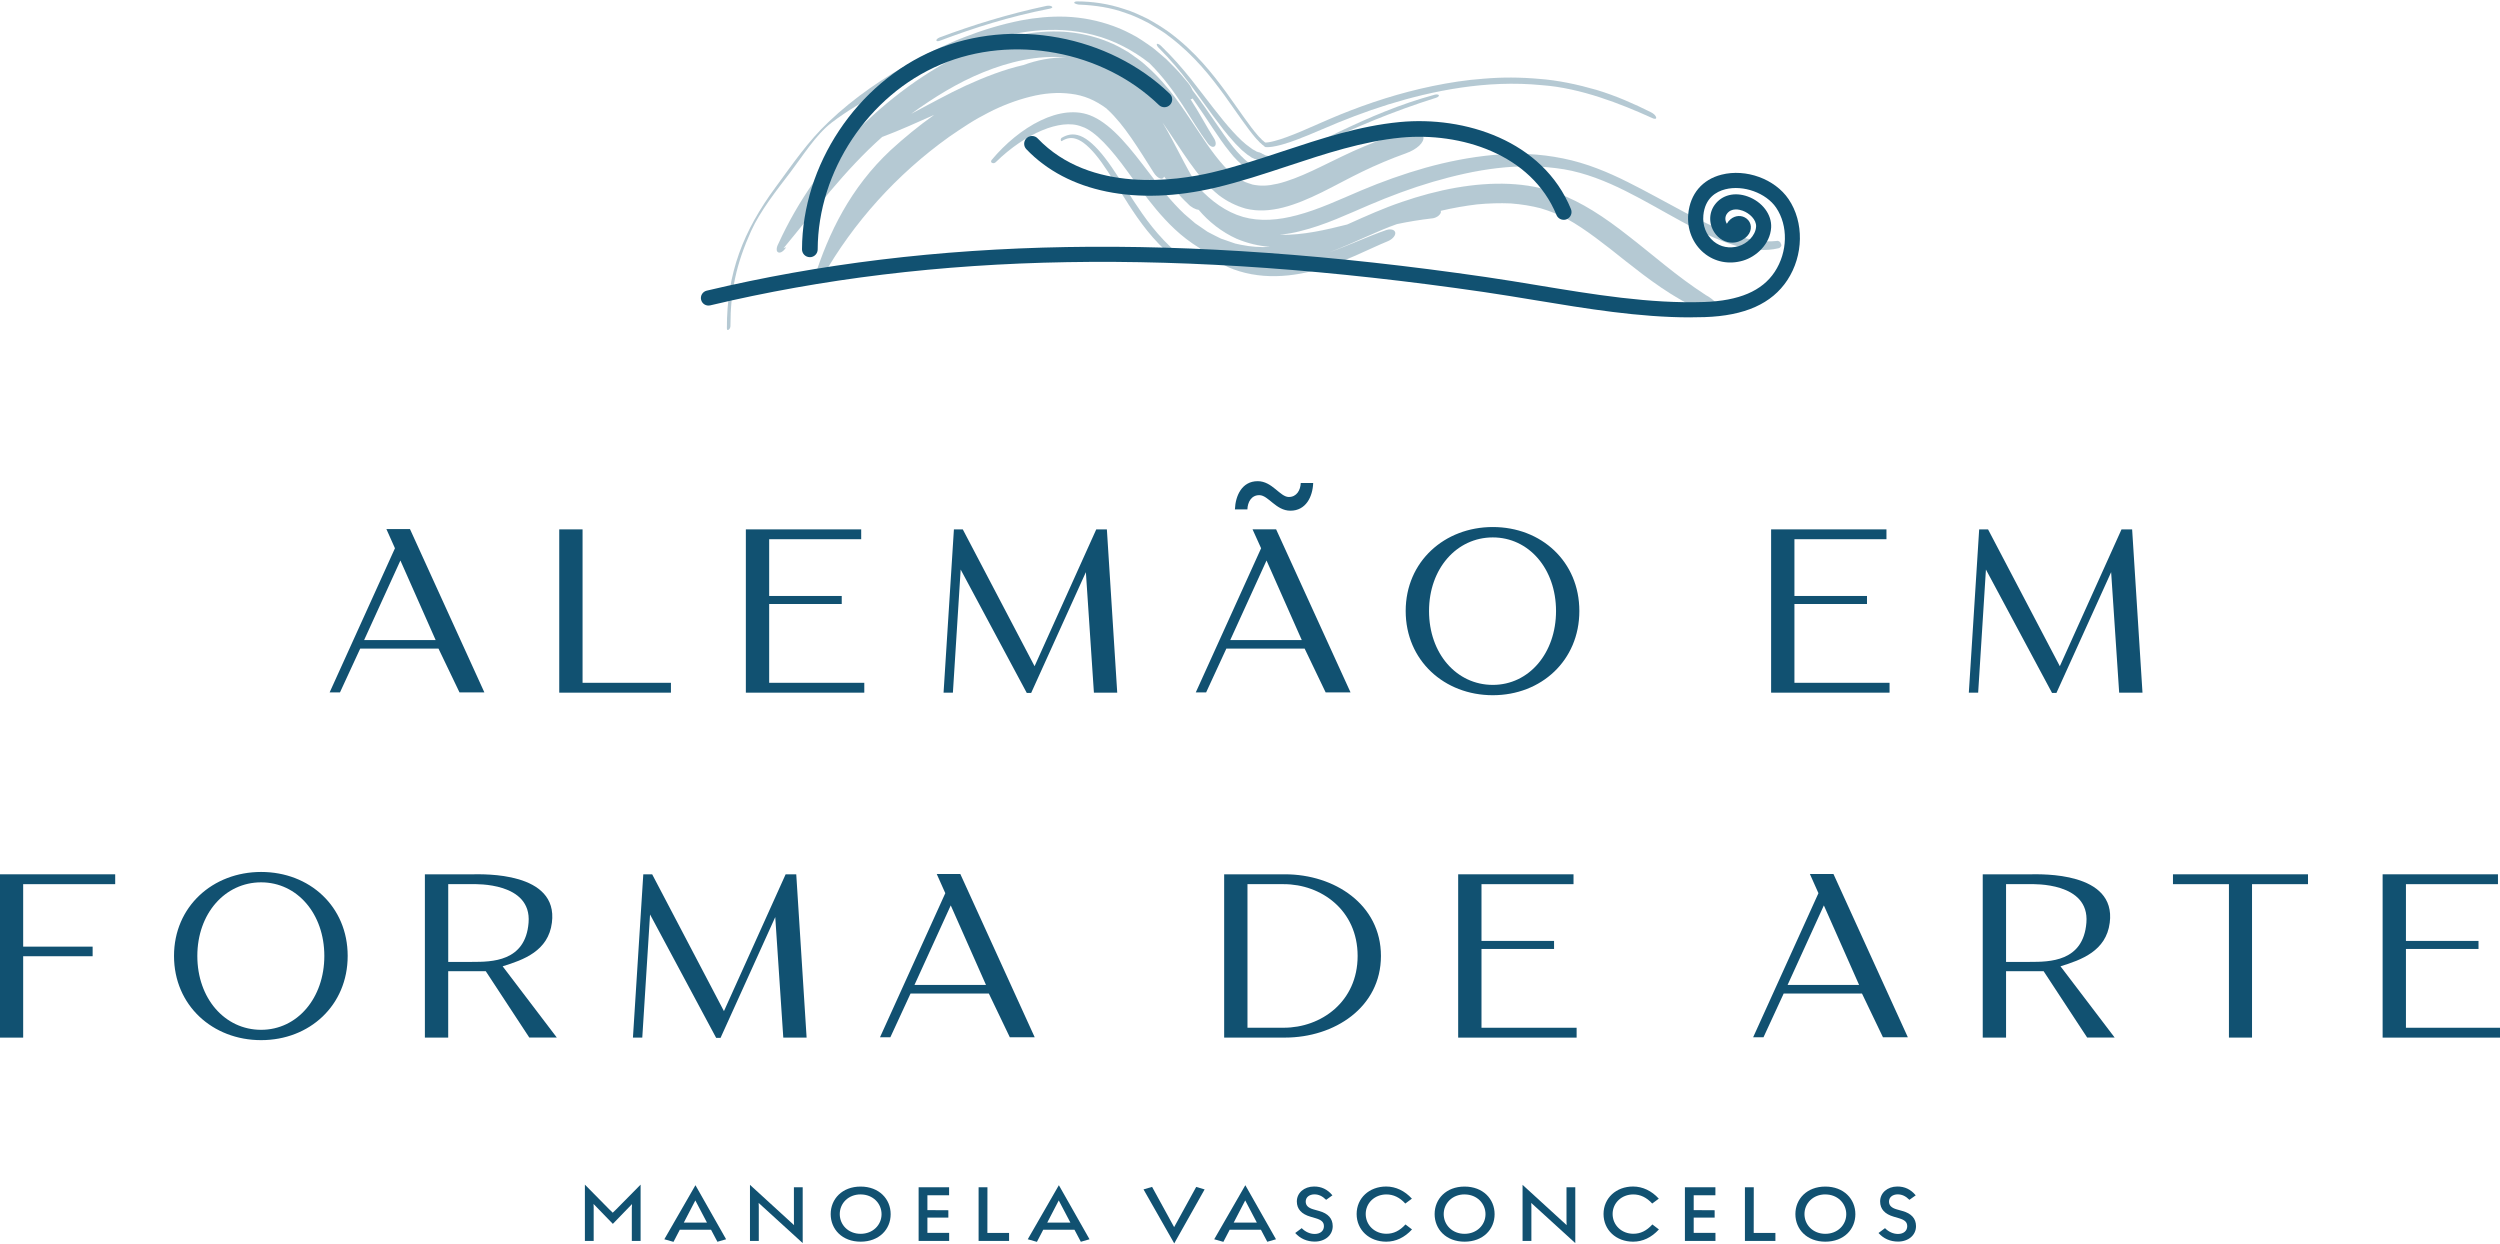<svg xmlns="http://www.w3.org/2000/svg" width="862" height="429" viewBox="0 0 862 429" fill="none"><g clip-path="url(#clip0_19_4484)"><g opacity="0.8"><path d="M587.11 107.231C576.64 102.621 568.14 96.001 560.71 90.171C553.24 84.201 546.59 78.951 540.45 75.561C537.41 74.001 534.46 72.771 531.24 71.821C527.99 70.981 524.54 70.411 520.87 70.141C517.17 69.981 513.27 70.091 509.24 70.481C505.19 70.971 501.02 71.691 496.77 72.691C496.83 72.881 496.85 73.091 496.79 73.311C496.45 74.331 495.07 75.221 493.68 75.311C489.72 75.781 485.69 76.411 481.63 77.281C478.04 78.551 474.7 80.011 470.79 81.751C466.94 83.461 462.9 85.281 458.48 86.951C465.52 84.431 471.89 81.421 477.5 79.491C479.15 78.781 480.8 79.061 481.06 80.091C481.33 81.071 480.23 82.451 478.54 83.161C472.34 85.691 464.75 89.791 455.5 92.611C450.86 94.011 445.68 95.101 440.1 95.211C434.28 95.361 428.46 94.301 423.51 92.131C421.59 91.191 419.77 90.191 418.06 89.151C416.41 87.991 414.9 86.711 413.49 85.461C407.01 81.501 402.5 76.741 398.64 72.181C394.83 67.621 391.73 63.181 388.84 59.241C383.19 51.391 377.57 45.121 373.06 43.681C370.87 42.821 368.86 42.731 366.61 42.951C364.38 43.201 361.92 43.861 359.31 44.951C354.09 47.111 348.4 50.971 343.5 55.761C343.14 56.181 342.57 56.401 342.17 56.211C341.7 56.081 341.59 55.641 341.89 55.191C346.63 49.491 352.6 44.531 358.75 41.571C361.82 40.091 364.9 39.131 367.91 38.811C370.93 38.531 373.88 38.781 376.97 40.241C380.1 41.691 383.45 44.411 386.7 47.911C389.97 51.401 393.16 55.611 396.57 60.071C400 64.521 403.63 69.311 408.34 73.761L412.09 76.981C413.46 77.961 414.9 78.941 416.35 79.911C417.89 80.721 419.43 81.521 420.99 82.271L425.9 83.971C426.52 84.111 427.15 84.251 427.78 84.381C431.12 85.071 434.53 85.351 437.89 85.121C433.94 84.791 430.08 83.891 426.38 82.321C421.35 80.061 416.75 76.451 413.32 72.371C412.21 72.211 410.72 71.511 409.54 70.221C406.41 67.291 403.88 64.061 401.37 60.891C401.29 61.141 401.15 61.351 400.96 61.481C400.19 61.961 398.79 61.091 397.83 59.571C392.47 51.141 387.71 43.151 381.93 37.811C381.77 37.711 381.65 37.581 381.54 37.431C377.69 34.561 373.71 32.861 369.23 32.341C364.81 31.751 360.06 32.121 355.25 33.341C350.45 34.531 345.61 36.371 340.94 38.761C338.61 39.971 336.29 41.231 334.05 42.661C331.81 44.041 329.47 45.701 327.21 47.221C309.24 60.071 294.21 76.751 283.49 95.671C283.42 96.341 282.88 97.091 282.37 97.291C281.8 97.541 281.41 97.221 281.47 96.551C281.17 96.391 280.64 96.271 280.7 96.071C285.71 80.181 293.33 64.661 307.07 51.801C311.83 47.451 316.83 43.341 322.09 39.621C315.95 42.361 309.98 45.041 304.16 47.231C291.16 58.761 280.89 72.661 270.21 85.541L271.05 85.261C270.31 86.541 269.07 87.401 268.34 87.011C267.58 86.731 267.65 85.341 268.4 83.991C275.06 69.431 284.56 55.731 296.45 44.061C302.38 38.211 308.86 32.821 315.81 27.981C322.71 23.271 330.43 18.741 338.87 15.651C347.27 12.471 356.61 10.431 366.7 10.931C371.74 11.261 376.94 12.341 381.91 14.361C384.42 15.311 386.78 16.641 389.1 18.021C391.26 19.541 393.55 21.051 395.38 22.811C403.18 29.721 407.93 37.511 412.51 44.271C416.92 50.981 421.15 57.101 425.33 60.311C425.89 60.861 426.49 61.161 427.02 61.511L427.75 62.011C428.01 62.151 428.31 62.251 428.58 62.381C429.62 63.001 430.8 63.221 431.89 63.641C434.72 64.211 437.05 64.141 440.65 63.311C444.15 62.471 448.17 60.891 452.44 58.901C456.75 56.901 461.29 54.541 466.57 52.131C471.73 49.821 477.06 47.731 482.55 45.931C486.53 44.571 490.29 45.181 490.78 47.131C491.22 49.081 488.51 51.551 484.74 52.871C479.56 54.721 474.54 56.861 469.66 59.211C464.72 61.611 460.22 64.121 455.72 66.331C446.75 70.741 437.82 74.031 429.45 71.911C426.2 70.981 423.13 69.491 420.29 67.331C412.63 61.251 407.28 51.361 400.82 42.221C405.37 49.791 408.73 57.591 413.26 64.621C417.61 69.301 422.65 73.071 428.59 74.791C434.53 76.481 440.85 75.901 447.18 74.211C454.75 72.211 461.96 68.791 469.25 65.701C476.56 62.611 483.98 59.961 491.53 57.831C499.09 55.731 506.79 54.191 514.68 53.451C522.57 52.681 530.68 52.931 538.96 54.631C547 56.241 554.42 59.351 561.25 62.771C568.1 66.181 574.5 69.831 580.67 73.091C586.83 76.351 592.8 79.251 598.33 81.101C603.88 82.981 608.75 83.541 612.6 83.071C613.29 82.931 613.92 83.381 614.09 84.121C614.31 84.471 614.26 84.831 613.98 85.101C613.78 85.371 613.51 85.571 613.13 85.621C608.96 86.621 603.76 86.341 597.98 84.551C592.21 82.811 586.08 79.781 579.85 76.391C573.61 73.001 567.21 69.201 560.47 65.841C553.74 62.481 546.62 59.621 539.24 58.371C523.56 55.821 508.79 58.421 494 62.711C486.62 64.881 479.29 67.621 472 70.731C464.66 73.851 456.98 77.561 448.39 79.681C446.09 80.291 443.7 80.681 441.32 80.981C449.39 81.111 457.24 79.241 464.52 77.401C471.17 74.411 477.06 71.771 483.33 69.641C489.54 67.501 495.81 65.811 502.03 64.721C514.47 62.551 526.66 62.731 537.17 66.681C545.24 69.591 553.21 74.841 561.46 81.341C569.74 87.721 578.06 95.211 588.15 101.731C590.81 103.171 592.96 105.361 592.79 106.961C592.66 108.531 590.1 108.701 587.06 107.231H587.11ZM352.95 22.401C357.54 20.721 362.5 19.741 367.61 19.811C357.64 18.931 347.96 21.311 339.07 24.901C330.13 28.521 321.95 33.631 314.19 39.241C320.4 35.961 326.61 32.491 333.04 29.501C339.49 26.571 346.12 23.961 352.95 22.411V22.401Z" fill="#A3BCC8"></path><path d="M324.041 14.06C335.811 9.591 348.221 5.671 361.991 2.981C362.641 2.821 363.071 2.591 362.721 2.28C362.361 1.96 361.591 1.891 360.821 2.03C347.551 4.851 335.321 8.66 323.911 12.931C323.241 13.23 322.781 13.65 322.871 13.96C322.881 14.251 323.471 14.28 324.031 14.06H324.041Z" fill="#A3BCC8"></path><path d="M372.441 1.61C377.551 1.84 382.991 2.57 388.321 4.55C390.991 5.42 393.601 6.71 396.131 8.01C397.341 8.72 398.561 9.45 399.761 10.21C401.001 10.96 402.151 11.75 403.171 12.58C411.911 19.2 417.651 26.671 422.191 32.87C426.621 39.06 430.131 44.31 432.771 47.38C433.121 47.861 433.381 48.031 433.671 48.35C433.941 48.611 434.231 49.011 434.451 49.191C434.861 49.441 435.291 50.05 435.471 50.041C435.511 50.23 435.761 50.1 435.821 50.391C435.961 50.49 436.121 50.61 436.321 50.71C436.901 50.8 438.231 50.74 440.011 50.36C443.881 49.57 449.461 47.361 456.051 44.511C463.201 41.41 470.841 38.46 478.681 36.02C486.571 33.58 494.821 31.53 503.631 30.23C512.431 28.941 521.871 28.39 531.881 29.39C544.951 30.36 558.791 35.751 569.561 40.651C570.431 41.111 571.131 41.071 571.061 40.541C570.961 39.931 570.251 39.17 569.161 38.651C563.491 35.81 557.141 33.011 550.531 31.011C543.951 29.11 537.251 27.68 530.741 27.201C524.221 26.61 517.821 26.601 511.721 27.12C505.561 27.55 499.691 28.491 494.001 29.66C482.611 32.02 472.051 35.47 462.051 39.52C459.611 40.51 456.981 41.66 454.791 42.62L448.721 45.261C445.031 46.81 441.821 48.001 439.531 48.59C437.861 49.05 436.661 49.17 436.221 49.151C436.201 49.111 436.211 49.071 436.211 49.071C436.291 48.88 436.171 49.13 436.211 49.06C436.071 49.141 435.651 48.541 435.271 48.35C435.051 48.151 434.771 47.8 434.501 47.541C434.231 47.251 433.961 47.06 433.611 46.59C430.951 43.571 427.431 38.291 422.851 31.91C418.181 25.561 412.241 17.851 403.101 11.091C400.801 9.44 398.231 7.87 395.701 6.48C393.021 5.18 390.361 3.92 387.581 3.1C382.081 1.24 376.501 0.49 371.321 0.48C370.631 0.49 370.231 0.77 370.441 1.08C370.831 1.37 371.771 1.63 372.431 1.62L372.441 1.61Z" fill="#A3BCC8"></path><path d="M494.661 32.66C482.691 35.9 472.001 40.54 461.741 45.43L454.521 48.9C452.291 49.95 450.211 50.88 448.231 51.64C444.281 53.19 440.751 54 438.341 53.89C437.161 53.85 436.341 53.6 436.101 53.45C435.721 53.25 435.401 53.04 435.061 52.94C434.911 52.72 434.701 52.72 434.491 52.67C434.361 52.48 434.051 52.57 433.891 52.46C433.781 52.38 433.301 52.37 432.801 51.96C432.551 51.8 432.281 51.66 431.981 51.53C431.681 51.36 431.341 51.04 430.991 50.81C427.471 48.45 423.001 43.23 418.371 37.25C413.631 31.27 408.641 23.91 400.441 15.93C399.931 15.38 399.251 15.02 398.921 15.13C398.721 15.33 398.931 15.87 399.441 16.41C408.141 25.08 413.201 33.21 418.171 39.82C420.581 43.07 422.911 46.15 425.061 48.5C426.161 49.83 427.171 50.67 428.161 51.73C429.111 52.45 430.041 53.4 430.801 53.78L431.451 54.26C431.651 54.4 431.841 54.42 432.011 54.52C432.341 54.64 432.461 54.82 432.801 54.85C433.101 54.88 433.281 55.12 433.581 55.14C433.871 55.16 434.121 55.25 434.351 55.39C435.071 55.54 435.791 55.62 436.521 55.62C437.421 55.62 438.991 55.46 440.801 55.04C444.491 54.22 449.411 52.28 454.931 49.75L464.101 45.55C467.341 44.11 470.631 42.72 473.971 41.35C480.681 38.64 487.621 36.08 495.021 33.76C495.771 33.57 496.171 33.16 496.141 32.87C496.021 32.55 495.331 32.46 494.671 32.65L494.661 32.66Z" fill="#A3BCC8"></path><path d="M406.17 87.44C399.11 81.49 394.62 74.93 390.89 69.3C387.19 63.62 384.15 58.54 381.08 54.56C378.05 50.58 374.98 47.8 372.43 46.84C369.91 45.92 368.03 46.39 366.06 47.51C365.82 47.71 365.71 48.05 365.76 48.32C365.82 48.57 365.94 48.78 366.12 48.63C367.88 47.58 369.52 47.14 371.87 48.21C374.22 49.29 377.03 52.1 379.86 56.06C382.73 60.02 385.61 65.04 389.25 70.69C392.91 76.29 397.42 82.82 404.54 88.74C405.92 89.83 407.53 90.53 407.99 90.18C408.39 89.77 407.56 88.58 406.18 87.43L406.17 87.44Z" fill="#A3BCC8"></path><path d="M321.49 22.311C332.03 16.411 343.68 11.971 356.75 10.621C363.26 9.971 370.22 10.231 377.16 12.091C384.08 13.851 390.86 17.451 396.34 21.791C405.88 31.301 410.56 41.531 416.27 49.191C417 50.341 418.11 50.941 418.74 50.49C419.38 50.1 419.31 48.831 418.59 47.701C416.04 43.711 413.63 39.051 410.49 34.221C410.79 34.231 411.02 34.151 411.22 33.961C416.24 41.011 420.22 47.761 423.98 52.331C425.85 54.791 427.6 56.31 429.11 57.55C430.4 58.55 431.74 58.961 433.13 59.471C434.05 59.621 434.95 59.771 435.87 59.731C436.24 59.761 436.51 59.291 436.49 58.821C436.47 58.281 436.21 57.941 435.91 57.911C435.15 57.911 434.42 57.731 433.68 57.601C432.46 57.121 431.47 56.751 430.22 55.881C428.8 54.691 427.02 52.99 425.1 50.581C421.14 45.651 417 38.761 411.2 31.161C410.89 30.381 410.42 29.561 409.8 28.781C408.17 26.881 406.76 25.031 404.85 23.141L402.09 20.36L398.94 17.661C397.93 16.761 396.78 15.911 395.55 15.111C394.35 14.3 393.17 13.481 391.92 12.731C389.34 11.311 386.73 9.981 383.99 9.021C378.55 7.021 372.93 5.971 367.55 5.761C362.17 5.571 357.02 6.091 352.11 7.021C345.13 8.401 338.75 10.4 332.68 12.741C329.64 13.9 326.71 15.191 323.82 16.541C322.37 17.201 320.97 17.941 319.54 18.641L315.51 20.821C304.83 26.641 294.67 33.501 285.77 41.971C278.67 48.611 273.25 56.651 267.49 64.451C256.38 79.501 250.54 94.081 250.63 113.251C250.63 113.791 250.92 113.941 251.26 113.661C251.6 113.471 251.89 112.821 251.86 112.351C251.86 100.371 253.85 91.021 258.98 79.671C262.12 72.731 267.84 65.521 272.46 59.471C276.63 54.001 281.25 46.501 286.73 42.3C292.17 38.13 297.95 34.791 303.82 31.731C309.63 28.561 315.6 25.821 321.49 22.321V22.311Z" fill="#A3BCC8"></path></g><path d="M539.16 75.79C538.1 75.79 537.1 75.16 536.67 74.12C527.99 52.99 503.52 45.53 483.09 47.45C469.85 48.72 456.76 53.05 444.1 57.24C435.97 59.93 427.57 62.71 419.1 64.71C391.83 71.14 368.07 66.3 353.88 51.44C352.85 50.36 352.89 48.66 353.97 47.63C355.04 46.61 356.76 46.64 357.78 47.72C376 66.82 405.86 62.3 417.86 59.47C426.1 57.53 434.39 54.78 442.41 52.13C455.35 47.85 468.74 43.41 482.58 42.09C504.96 39.94 531.93 48.39 541.66 72.08C542.23 73.46 541.57 75.03 540.19 75.6C539.86 75.74 539.51 75.8 539.17 75.8L539.16 75.79Z" fill="#115171"></path><path d="M279.219 88.67C277.729 88.67 276.529 87.45 276.529 85.97C276.629 56.86 295.419 28.62 322.229 17.28C349.039 5.94 382.389 12.13 403.349 32.34C404.419 33.37 404.449 35.08 403.419 36.15C402.389 37.22 400.679 37.25 399.609 36.22C380.169 17.47 349.219 11.73 324.339 22.25C299.459 32.77 282.029 58.98 281.939 85.99C281.939 87.48 280.729 88.68 279.239 88.68L279.219 88.67Z" fill="#115171"></path><path d="M582.81 109.43C565.16 109.43 547.02 106.43 529.42 103.52C523.52 102.54 517.42 101.54 511.56 100.68C406.91 85.46 322.17 86.92 244.88 105.29C243.46 105.62 242.08 104.76 241.74 103.36C241.4 101.96 242.27 100.56 243.67 100.22C321.62 81.7 406.98 80.21 512.3 95.52C518.21 96.38 524.34 97.39 530.26 98.37C549.26 101.51 568.92 104.77 587.58 104.13C599.62 103.72 607.58 100.33 611.92 93.74C616.42 86.91 616.62 77.81 612.41 71.6C608.96 66.52 601.09 63.68 594.86 65.27C591.74 66.07 587.89 68.27 587.32 74.23C586.98 77.74 588.3 81.1 590.85 83.21C593.26 85.2 596.33 85.79 599.5 84.87C602.3 84.05 605.31 81.32 605.5 78.15C605.64 75.71 603.2 73.49 600.84 72.64C599.74 72.25 597.03 71.56 595.46 73.69C594.73 74.68 594.73 76.04 595.42 77.16C595.73 76.57 596.16 76.04 596.7 75.59C598.37 74.2 600.59 74.11 602.21 75.36C603.07 76.02 603.6 76.97 603.69 78.03C603.79 79.19 603.37 80.38 602.53 81.3C601.48 82.46 599.88 83.33 598.34 83.58C595.92 83.98 593.45 83 591.74 80.97C589.19 77.94 588.99 73.68 591.24 70.61C593.73 67.22 598.09 66.12 602.59 67.74C607.62 69.56 610.95 73.96 610.69 78.46C610.35 84.19 605.54 88.54 600.95 89.88C596.13 91.29 591.24 90.32 587.51 87.23C583.63 84.01 581.61 78.97 582.12 73.73C582.79 66.83 586.96 61.91 593.56 60.23C602.02 58.07 611.98 61.7 616.71 68.68C622.07 76.58 621.89 88.07 616.26 96.61C610.92 104.71 601.6 108.88 587.75 109.34C586.1 109.4 584.45 109.42 582.79 109.42L582.81 109.43Z" fill="#115171"></path><path d="M151.19 223.63H124.2L117.23 238.73H113.66L136.18 189.04L133.23 182.43H141.36L167.01 238.73H158.43L151.19 223.63ZM150.21 220.69L138.06 193.26L125.55 220.69H150.21Z" fill="#115171"></path><path d="M192.828 238.83V182.53H200.868V235.43H231.338V238.83H192.818H192.828Z" fill="#115171"></path><path d="M257.17 238.83V182.53H296.94V185.92H265.21V205.49H290.23V208.26H265.21V235.43H298.01V238.83H257.17Z" fill="#115171"></path><path d="M328.93 182.53H331.97L356.72 229.71L377.99 182.53H381.65L385.22 238.83H377.18L374.41 197.28L355.55 238.92H354.03L331.24 196.38L328.56 238.83H325.34L328.91 182.53H328.93Z" fill="#115171"></path><path d="M449.839 223.63H422.849L415.879 238.73H412.309L434.829 189.04L431.879 182.52H440.009L465.659 238.73H457.079L449.839 223.63ZM448.849 220.69L436.699 193.26L424.189 220.69H448.859H448.849ZM425.799 175.65C425.979 170.91 428.209 165.91 433.659 165.91C438.669 165.91 441.349 171.36 444.389 171.36C447.069 171.36 448.409 169.04 448.499 166.53H452.789C452.609 171.27 450.289 176.09 444.929 176.09C439.929 176.09 437.329 170.73 434.209 170.73C431.439 170.73 430.189 173.14 430.099 175.65H425.809H425.799Z" fill="#115171"></path><path d="M514.71 181.72C531.42 181.72 544.56 193.61 544.56 210.67C544.56 227.73 531.42 239.71 514.71 239.71C498 239.71 484.68 227.74 484.68 210.67C484.68 193.6 498.09 181.72 514.71 181.72ZM536.52 210.68C536.52 196.11 527.14 185.3 514.72 185.3C502.3 185.3 492.73 196.02 492.73 210.68C492.73 225.34 502.2 236.15 514.72 236.15C527.24 236.15 536.52 225.16 536.52 210.68Z" fill="#115171"></path><path d="M610.68 238.83V182.53H650.45V185.92H618.72V205.49H643.74V208.26H618.72V235.43H651.52V238.83H610.68Z" fill="#115171"></path><path d="M682.44 182.53H685.48L710.23 229.71L731.5 182.53H735.16L738.73 238.83H730.69L727.92 197.28L709.06 238.92H707.54L684.75 196.38L682.07 238.83H678.85L682.42 182.53H682.44Z" fill="#115171"></path><path d="M-0.051 357.76V301.46H39.719V304.86H7.989V326.4H31.939V329.71H7.989V357.77H-0.051V357.76Z" fill="#115171"></path><path d="M90.03 300.65C106.74 300.65 119.88 312.54 119.88 329.6C119.88 346.66 106.74 358.64 90.03 358.64C73.32 358.64 60 346.67 60 329.6C60 312.53 73.41 300.65 90.03 300.65ZM111.83 329.61C111.83 315.04 102.45 304.23 90.03 304.23C77.61 304.23 68.04 314.95 68.04 329.61C68.04 344.27 77.51 355.08 90.03 355.08C102.55 355.08 111.83 344.09 111.83 329.61Z" fill="#115171"></path><path d="M182.51 357.76L167.5 334.88H154.54V357.76H146.5V301.46H163.21C166.43 301.46 192.61 300.48 190.29 318.17C189.04 327.91 180.55 330.95 173.31 333.18L191.99 357.75H182.52L182.51 357.76ZM162.77 331.66C169.47 331.66 181.18 331.66 182.25 318.17C183.41 304.14 163.93 304.86 162.95 304.86H154.55V331.67H162.77V331.66Z" fill="#115171"></path><path d="M221.828 301.46H224.868L249.618 348.64L270.888 301.46H274.548L278.118 357.76H270.078L267.308 316.21L248.448 357.85H246.928L224.138 315.31L221.458 357.76H218.238L221.808 301.46H221.828Z" fill="#115171"></path><path d="M340.95 342.56H313.96L306.99 357.66H303.42L325.94 307.97L322.99 301.36H331.12L356.77 357.66H348.19L340.95 342.56ZM339.97 339.61L327.82 312.18L315.31 339.61H339.97Z" fill="#115171"></path><path d="M422.09 357.76V301.46H443.09C460.07 301.46 476.15 311.83 476.15 329.61C476.15 347.39 460.06 357.76 443.09 357.76H422.09ZM430.13 354.36H442.64C455.51 354.36 468.11 345.42 468.11 329.61C468.11 313.8 455.51 304.86 442.64 304.86H430.13V354.37V354.36Z" fill="#115171"></path><path d="M502.779 357.76V301.46H542.549V304.86H510.819V324.43H535.839V327.2H510.819V354.37H543.619V357.77H502.779V357.76Z" fill="#115171"></path><path d="M642.009 342.56H615.019L608.049 357.66H604.479L626.999 307.97L624.049 301.36H632.179L657.829 357.66H649.249L642.009 342.56ZM641.019 339.61L628.869 312.18L616.359 339.61H641.019Z" fill="#115171"></path><path d="M719.658 357.76L704.648 334.88H691.688V357.76H683.648V301.46H700.358C703.578 301.46 729.758 300.48 727.438 318.17C726.188 327.91 717.698 330.95 710.458 333.18L729.138 357.75H719.668L719.658 357.76ZM699.908 331.66C706.608 331.66 718.318 331.66 719.388 318.17C720.548 304.14 701.068 304.86 700.088 304.86H691.688V331.67H699.908V331.66Z" fill="#115171"></path><path d="M768.538 357.76V304.86H749.238V301.46H795.798V304.86H776.498V357.76H768.548H768.538Z" fill="#115171"></path><path d="M821.529 357.76V301.46H861.299V304.86H829.569V324.43H854.589V327.2H829.569V354.37H862.369V357.77H821.529V357.76Z" fill="#115171"></path><path d="M217.87 416.24C217.87 415.81 217.9 415.4 217.92 415.16L211.31 421.99L204.65 415.12C204.67 415.4 204.7 415.86 204.7 416.28V427.87H201.67V408.46L210.1 417.01C210.48 417.35 210.97 417.85 211.27 418.14C211.59 417.83 212.1 417.34 212.44 417.01L220.88 408.46V427.87H217.85V416.24H217.87Z" fill="#115171"></path><path d="M245.171 424.02H234.391L232.221 428.19L229.061 427.3L239.791 408.66L250.361 427.3L247.361 428.16L245.171 424.02ZM235.791 421.55H243.761L239.751 413.91L235.781 421.55H235.791Z" fill="#115171"></path><path d="M261.63 416.11V427.87H258.59V408.53L273.79 422.43C273.76 422.06 273.74 421.6 273.74 421.15V409.36H276.77V428.62L261.58 414.77C261.63 415.2 261.63 415.69 261.63 416.11Z" fill="#115171"></path><path d="M296.74 428.13C290.37 428.13 286.42 423.84 286.42 418.62C286.42 413.4 290.39 409.13 296.74 409.13C303.09 409.13 307.1 413.4 307.1 418.65C307.1 423.9 303.11 428.13 296.74 428.13ZM296.74 411.83C292.51 411.83 289.55 414.89 289.55 418.62C289.55 422.35 292.51 425.42 296.74 425.42C300.97 425.42 303.96 422.36 303.96 418.66C303.96 414.96 301.01 411.84 296.74 411.84V411.83Z" fill="#115171"></path><path d="M319.77 425.1H327.27V427.88H316.74V409.37H327.25V412.13H319.77V417.25L326.99 417.29V419.83H319.77V425.11V425.1Z" fill="#115171"></path><path d="M337.43 409.37H340.47L340.45 425.11H347.93V427.88H337.42V409.37H337.43Z" fill="#115171"></path><path d="M370.479 424.02H359.699L357.529 428.19L354.369 427.3L365.099 408.66L375.669 427.3L372.669 428.16L370.479 424.02ZM361.099 421.55H369.069L365.059 413.91L361.089 421.55H361.099Z" fill="#115171"></path><path d="M394.279 410.11L397.239 409.24L404.839 423.12L412.449 409.25L415.349 410.11L404.879 428.72L394.289 410.11H394.279Z" fill="#115171"></path><path d="M434.77 424.02H423.99L421.82 428.19L418.66 427.3L429.39 408.66L439.96 427.3L436.96 428.16L434.77 424.02ZM425.39 421.55H433.36L429.35 413.91L425.38 421.55H425.39Z" fill="#115171"></path><path d="M453.28 411.809C451.41 411.829 450.2 412.819 450.21 414.319C450.22 415.639 451.06 416.479 452.9 416.999L454.88 417.559C457.93 418.409 459.51 420.149 459.52 422.769C459.53 425.889 456.9 428.089 453.34 428.099C450.63 428.099 448.31 427.069 446.59 425.139L448.83 423.469C450.06 424.739 451.71 425.479 453.35 425.469C455.25 425.449 456.47 424.399 456.49 422.839C456.51 421.419 455.68 420.649 453.69 420.059L451.86 419.519C448.77 418.629 447.16 416.879 447.15 414.289C447.14 411.319 449.63 409.139 453.06 409.109C455.62 409.099 457.68 410.069 459.42 412.149L457.25 413.699C455.94 412.399 454.67 411.829 453.26 411.819L453.28 411.809Z" fill="#115171"></path><path d="M477.96 428.13C472.09 428.13 467.77 424.08 467.77 418.59C467.77 413.1 472.11 409.11 477.96 409.11C481.23 409.11 484.37 410.59 486.82 413.3L484.549 414.98C482.629 412.88 480.46 411.84 478.03 411.84C474 411.84 470.9 414.77 470.9 418.59C470.9 422.41 473.98 425.4 478.03 425.4C480.53 425.4 482.589 424.39 484.609 422.19L486.859 423.91C484.279 426.71 481.29 428.13 477.96 428.13Z" fill="#115171"></path><path d="M504.98 428.13C498.61 428.13 494.66 423.84 494.66 418.62C494.66 413.4 498.63 409.13 504.98 409.13C511.33 409.13 515.34 413.4 515.34 418.65C515.34 423.9 511.35 428.13 504.98 428.13ZM504.98 411.83C500.75 411.83 497.79 414.89 497.79 418.62C497.79 422.35 500.75 425.42 504.98 425.42C509.21 425.42 512.2 422.36 512.2 418.66C512.2 414.96 509.25 411.84 504.98 411.84V411.83Z" fill="#115171"></path><path d="M528.021 416.11V427.87H524.98V408.53L540.18 422.43C540.15 422.06 540.13 421.6 540.13 421.15V409.36H543.16V428.62L527.97 414.77C528.02 415.2 528.021 415.69 528.021 416.11Z" fill="#115171"></path><path d="M563.09 428.13C557.22 428.13 552.9 424.08 552.9 418.59C552.9 413.1 557.24 409.11 563.09 409.11C566.36 409.11 569.5 410.59 571.95 413.3L569.68 414.98C567.76 412.88 565.59 411.84 563.16 411.84C559.13 411.84 556.03 414.77 556.03 418.59C556.03 422.41 559.11 425.4 563.16 425.4C565.66 425.4 567.72 424.39 569.74 422.19L571.99 423.91C569.41 426.71 566.42 428.13 563.09 428.13Z" fill="#115171"></path><path d="M583.989 425.1H591.489V427.88H580.959V409.37H591.469V412.13H583.989V417.25L591.209 417.29V419.83H583.989V425.11V425.1Z" fill="#115171"></path><path d="M601.66 409.37H604.7L604.68 425.11H612.16V427.88H601.65V409.37H601.66Z" fill="#115171"></path><path d="M629.371 428.13C623.001 428.13 619.051 423.84 619.051 418.62C619.051 413.4 623.021 409.13 629.371 409.13C635.721 409.13 639.731 413.4 639.731 418.65C639.731 423.9 635.741 428.13 629.371 428.13ZM629.371 411.83C625.141 411.83 622.181 414.89 622.181 418.62C622.181 422.35 625.141 425.42 629.371 425.42C633.601 425.42 636.591 422.36 636.591 418.66C636.591 414.96 633.641 411.84 629.371 411.84V411.83Z" fill="#115171"></path><path d="M654.399 411.809C652.529 411.829 651.319 412.819 651.329 414.319C651.339 415.639 652.179 416.479 654.019 416.999L655.999 417.559C659.049 418.409 660.629 420.149 660.639 422.769C660.649 425.889 658.019 428.089 654.459 428.099C651.749 428.099 649.429 427.069 647.709 425.139L649.949 423.469C651.179 424.739 652.829 425.479 654.469 425.469C656.369 425.449 657.589 424.399 657.609 422.839C657.629 421.419 656.799 420.649 654.809 420.059L652.979 419.519C649.889 418.629 648.279 416.879 648.269 414.289C648.259 411.319 650.749 409.139 654.179 409.109C656.739 409.099 658.799 410.069 660.539 412.149L658.369 413.699C657.059 412.399 655.789 411.829 654.379 411.819L654.399 411.809Z" fill="#115171"></path></g><defs><clipPath id="clip0_19_4484"><rect width="862" height="429" fill="white"></rect></clipPath></defs></svg>